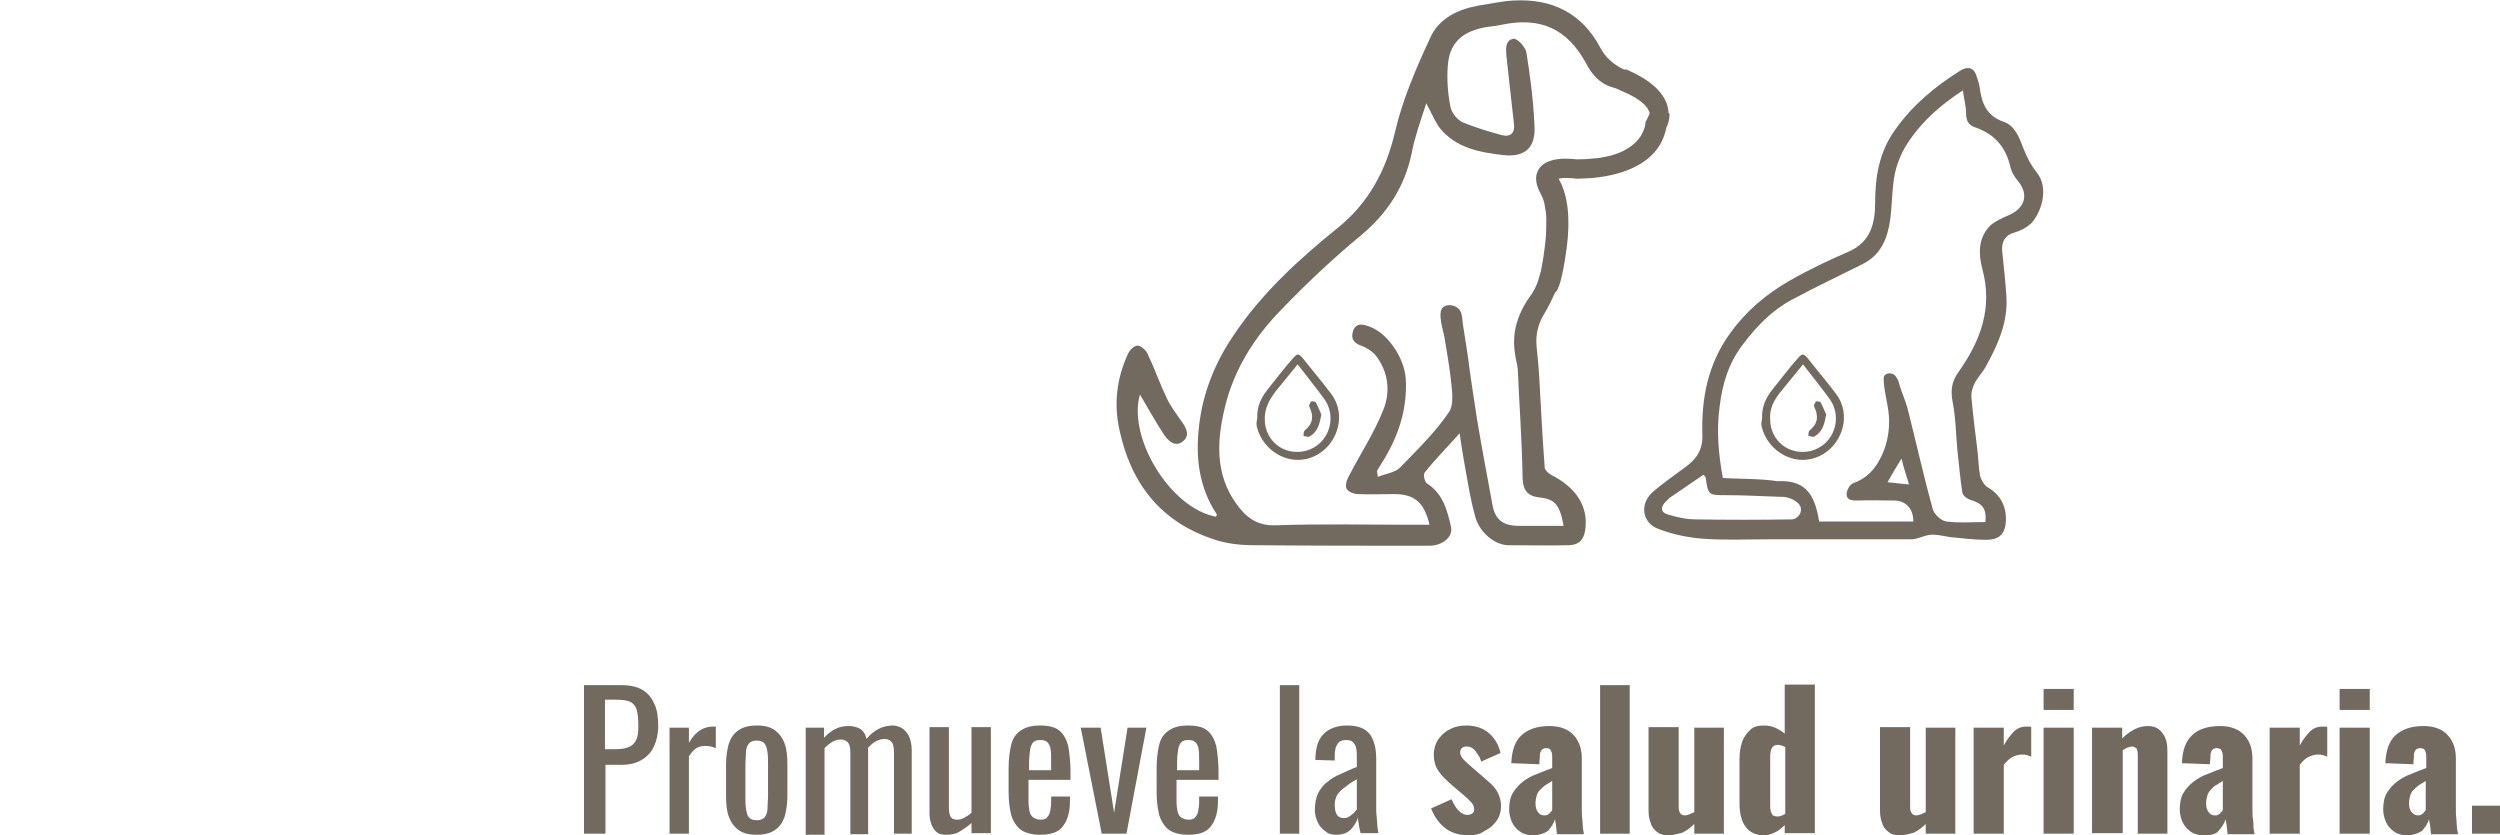 <?xml version="1.0" encoding="utf-8"?>
<!-- Generator: Adobe Illustrator 27.8.1, SVG Export Plug-In . SVG Version: 6.00 Build 0)  -->
<svg version="1.1" id="Capa_1" xmlns="http://www.w3.org/2000/svg" xmlns:xlink="http://www.w3.org/1999/xlink" x="0px" y="0px"
	 viewBox="0 0 464.5 155.2" style="enable-background:new 0 0 464.5 155.2;" xml:space="preserve">
<style type="text/css">
	.st0{fill:#726A5F;}
</style>
<g>
	<g>
		<path class="st0" d="M378.4,32c-1-1.2-1.8-2.8-2.4-4.3c-0.8-2.1-1.6-4.4-3.8-5.1c-3.3-1.2-4-3.6-4.4-6.5c-0.1-0.7-0.4-1.4-0.6-2.1
			c-0.6-1.7-1.9-1.6-3.1-0.8c-4.6,2.9-8.7,6.3-11.9,10.8c-3,4.1-3.8,8.7-3.8,13.7c0,3.7-0.8,7.2-4.8,9c-3.7,1.6-7.5,3.4-11,5.4
			c-4.4,2.5-8.2,5.7-11.2,9.9c-4.1,5.7-5.3,12.1-5.1,18.8c0.1,2.9-1.2,4.6-3.3,6.1c-2,1.5-4.1,2.9-6,4.6c-2.4,2.2-1.9,5.7,1.2,6.8
			c2.6,1,5.5,1.6,8.3,1.8c4.1,0.3,8.2,0.1,12.3,0.1c8.8,0,17.5,0,26.3,0c1.2,0,2.1-0.6,3.3-0.8c1.2-0.2,2.7,0.2,4,0.4
			c2.2,0.2,4.4,0.5,6.6,0.5c1.9,0,3.2-0.6,3.6-2.6c0.4-2.6-0.3-5.4-3.2-7.1c-0.7-0.4-1.3-1.4-1.5-2.2c-0.3-1.5-0.3-3.2-0.5-4.8
			c-0.4-3.2-0.8-6.4-1.1-9.7c-0.1-0.9,0.2-1.9,0.6-2.7c0.5-1,1.3-1.8,1.9-2.8c2.3-4.1,4.3-8.4,4-13.3c-0.2-2.9-0.5-5.7-0.8-8.5
			c-0.1-1.7,0.5-2.9,2.3-3.4c1.1-0.3,2.2-0.9,3.1-1.7C379.1,39.7,380.9,35.1,378.4,32z M332.9,96.5c-5.9,0.1-11.9,0.1-17.8,0
			c-1.8,0-3.5-0.4-5.2-0.9c-1.4-0.4-1.4-1.4-0.4-2.4c0.2-0.2,0.5-0.5,0.7-0.7c2.1-1.4,4.1-2.8,6.3-4.3c0.1,0.1,0.3,0.3,0.4,0.5
			c0.5,3.3,0.5,3.3,3.8,3.3s6.6,0.2,9.9,0.3c0.6,0,1.1,0,1.7,0.2c0.8,0.2,2.2,1,2.3,1.9C334.8,95.5,333.8,96.5,332.9,96.5z
			 M373.2,40c-1.2,0.5-2.5,1.1-3.4,1.9c-2.3,2.3-2.2,5.3-1.5,8c2,7.3-0.3,13.4-4.4,19.2c-1.3,1.8-1.5,3.4-1.1,5.6
			c0.6,3,0.6,6.1,0.9,9.1c0.3,2.6,0.5,5.2,0.9,7.7c0.1,0.6,0.9,1.2,1.6,1.4c2.2,0.7,2.9,1.6,2.7,4.1c-2.4,0-4.8,0.2-7.2-0.1
			c-1-0.1-2.3-1.3-2.6-2.3c-1.7-6.2-3.1-12.5-4.7-18.8c-0.4-1.5-1.1-2.9-1.5-4.4c-0.1-0.4-0.2-0.8-0.5-1.2c-0.2-0.4-0.5-0.7-1-0.8
			c-0.4-0.1-0.9,0-1.2,0.3c-0.3,0.3-0.2,0.8-0.2,1.3c0.2,2.5,1,4.8,1,7.3c0,2.3-0.5,4.6-1.5,6.6c-1.1,2.3-2.7,4-5.2,4.9
			c-0.6,0.2-1.2,1.3-1.2,2c0,1.1,0.9,1.2,1.9,1.2c2.3-0.1,4.6,0,6.9,0c2.2,0,3.6,1.5,3.6,3.9c-5.8,0-11.7,0-17.5,0
			c-0.9-5.7-3-7.7-7.8-7.5c-3.1-0.5-7.6-0.4-10.1-0.6c-0.8-4.4-1.2-8.7-0.6-13.2c0.5-4.3,1.7-8.2,4.4-11.7c2.5-3.3,5.3-6.2,9-8.2
			c4.3-2.3,8.7-4.4,13.1-6.6c3.5-1.7,4.7-4.8,5.2-8.3c0.4-2.9,0.3-5.9,0.9-8.7c0.5-2.2,1.5-4.4,2.8-6.2c2.5-3.6,5.8-6.5,9.8-9.1
			c0.2,1.6,0.6,2.9,0.6,4.3c0,1.2,0.4,2.1,1.5,2.5c3.6,1.2,5.8,3.5,6.7,7.3c0.2,1,0.8,2,1.5,2.8C377,36.2,376.2,38.7,373.2,40z
			 M354.7,90c-1.5-0.1-2.7-0.3-4-0.4c0.8-1.4,1.6-2.8,2.6-4.4C353.7,86.9,354.2,88.4,354.7,90z"/>
		<path class="st0" d="M310,20.9c0-0.4-0.1-0.8-0.2-1.3c-0.8-2.6-3.3-4.8-7.4-6.6c-0.2-0.1-0.5-0.1-0.7-0.1
			c-1.9-0.9-3.4-2.2-4.4-4.1c-3.4-6.4-9-9.1-16.1-8.7c-2.1,0.1-4.2,0.6-6.3,0.9c-4,0.7-7.6,2.4-9.2,6.1c-2.6,5.6-5.1,11.4-6.5,17.4
			c-1.7,7.2-4.9,13.2-10.6,17.8c-7.3,5.9-14.2,12.2-19.4,20c-3.4,5-5.7,10.6-6.4,16.7c-0.7,5.8-0.1,11.5,3.3,16.6
			c0,0.1-0.1,0.3-0.2,0.4c-8.5-1.6-16.4-14.7-14.1-22.7c1.5,2.5,2.9,5.1,4.5,7.5c0.8,1.2,2.2,2.4,3.6,1.1c1.3-1.1,0.4-2.6-0.5-3.8
			c-0.9-1.3-1.9-2.6-2.6-4.1c-1.3-2.7-2.3-5.6-3.6-8.3c-0.3-0.7-1.2-1.4-1.8-1.5c-0.6,0-1.5,0.8-1.8,1.5c-2.1,4.5-2.7,9.3-1.6,14.2
			c2.1,9.8,7.5,16.9,17.2,20.2c2.5,0.9,5.2,1.2,7.8,1.2c10.8,0.1,21.7,0.1,32.5,0.1c2.5,0,4.5-1.6,4.1-3.5c-0.7-3.1-1.5-6.2-4.5-8.1
			c-0.4-0.3-0.7-1.6-0.4-2c1.9-2.4,4.1-4.6,6.5-7.3c0.3,2.2,0.6,4,0.9,5.7c0.6,3.3,1.1,6.6,2,9.8c0.8,3,3.7,5.3,6.2,5.3
			c3.7,0,7.3,0.1,11,0c2.2,0,3.1-1.1,3.3-3.4c0.4-4.6-2.6-7.7-6.1-9.5c-0.6-0.3-1.5-1-1.5-1.6c-0.4-5.5-0.7-11-1-16.5
			c-0.1-2-0.3-3.9-0.5-5.9c-0.2-2.1,0.2-4,1.3-5.9c0.8-1.3,1.5-2.7,2.1-4.1c0.1-0.1,0.1-0.1,0.2-0.2c0.4-0.4,0.8-1.6,1.1-3
			c0.4-1.7,0.7-3.7,0.8-4.6c0.1-0.4,0.1-0.6,0.1-0.6c0.7-5.4,0.2-9.6-1.3-12.4c-0.1-0.1-0.1-0.3-0.2-0.4c0.4-0.1,1.3-0.2,2.1-0.1
			c0.3,0,0.7,0,1,0.1c0.1,0,0.1,0,0.2,0s1.1,0,2.5-0.1c4.3-0.3,12.8-1.9,14.2-9.4c0.3-0.5,0.6-1.4,0.6-2.6
			C310.1,21.2,310.1,21,310,20.9z M306,22.2c-0.2,0.3-0.3,0.5-0.3,0.8s-0.1,0.6-0.2,0.9c-0.6,1.9-2.1,3.2-3.8,4.1
			c-1.6,0.8-3.4,1.2-5,1.4c-0.1,0-0.2,0-0.3,0c-1.5,0.2-2.7,0.2-3.3,0.2c-0.1,0-0.2,0-0.2,0c-0.3,0-0.8-0.1-1.3-0.1
			c-1.8-0.1-4.4,0.1-5.6,1.8c-0.6,0.8-1,2.3,0.1,4.4c0.2,0.3,0.3,0.7,0.5,1c0.1,0.3,0.2,0.6,0.3,0.9c0.2,1,0.4,2,0.4,3.2
			c0,1.1,0,2.3-0.1,3.4c-0.2,2.4-0.6,4.6-0.9,6.2c-0.2,0.5-0.3,1.1-0.5,1.7c-0.3,0.9-0.7,1.8-1.2,2.5c-2.5,3.4-3.8,7-3.1,11.2
			c0.1,0.9,0.4,1.8,0.5,2.8c0.3,6.8,0.8,13.6,0.9,20.4c0.1,2.2,1.1,3.2,3,3.4c2.7,0.3,3.9,1,4.6,5.3c-2.8,0-5.6,0-8.3,0
			c-2.9,0-4.4-1.1-4.9-3.9c-1-5.4-2-10.7-2.9-16.1c-0.6-3.9-1.2-7.8-1.7-11.7c-0.3-1.9-0.6-3.8-0.9-5.8c-0.2-1.4,0-2.6-1.5-3.3
			c-0.7-0.3-1.6-0.3-2.2,0.2c-1.1,1,0.1,4.4,0.3,5.7c0.4,2.4,0.8,4.7,1.1,7.1c0.2,2.2,0.8,5.1-0.3,6.7c-2.6,3.8-5.9,7-9.1,10.3
			c-0.9,0.9-2.6,1.1-4.1,1.7c-0.1-0.9-0.2-1-0.1-1.2c0.2-0.3,0.4-0.7,0.6-1c3.1-4.8,5-10,4.7-15.9c-0.2-3.8-3.2-8.5-6.7-9.8
			c-1.1-0.4-2.5-0.9-3.1,0.8c-0.5,1.5,0.2,2.3,1.7,2.8c0.8,0.3,1.7,0.9,2.3,1.5c2.6,3.1,3,7,1.6,10.4c-1.7,4.3-4.3,8.2-6.4,12.3
			c-0.4,0.7-0.7,1.7-0.4,2.3c0.3,0.6,1.4,1,2.1,1c2.2,0.1,4.5,0,6.7,0c3.8,0,5.6,1.5,6.6,5.7c-1,0-1.9,0-2.8,0
			c-8.6,0-17.2-0.2-25.8,0.1c-3.5,0.1-5.5-1.5-7.3-4c-4-5.6-3.6-11.8-2.1-18c1.7-7,5.5-13,10.4-18c4.7-4.9,9.7-9.6,14.9-13.9
			c4.9-4.1,8.1-9,9.4-15.3c0.6-3.1,1.7-6.1,2.7-9.2c1,1.8,1.6,3.4,2.6,4.7c3,3.6,7.3,4.4,11.6,4.9c4.2,0.5,6.2-1.4,5.9-5.6
			c-0.2-4.5-0.8-9.1-1.5-13.5c-0.2-1-1.7-2.6-2.4-2.5c-1.6,0.3-1.4,1.9-1.3,3.3c0.5,4.2,0.9,8.4,1.4,12.6c0.2,1.8-0.9,2.4-2.3,2
			c-2.5-0.7-4.9-1.4-7.3-2.4c-1-0.5-2-1.8-2.2-2.8c-0.5-2.5-0.7-5.2-0.5-7.7c0.3-4,2.4-6.1,6.3-7c1.2-0.3,2.5-0.3,3.7-0.6
			c7.2-1.5,12.1,0.7,15.6,7c1.1,2.1,2.4,3.8,4.9,4.6c0.5,0.1,0.9,0.3,1.4,0.5c0.1,0.1,0.3,0.2,0.4,0.2c3.9,1.6,5,3.2,5.2,4.1
			C306.4,21.5,306,22.1,306,22.2z"/>
	</g>
	<g>
		<path class="st0" d="M233.5,79.2c1.1,4.8,6.6,8,11.4,5.2c3.7-2.2,5.2-7.3,2.6-11c-1.7-2.3-3.6-4.5-5.4-6.8c-0.8-0.9-1-1-1.8-0.1
			c-1.7,1.9-3.2,3.9-4.8,5.9c-1.2,1.5-2,3.2-1.9,5.3C233.5,78.2,233.4,78.7,233.5,79.2z M237.1,72.6c1.3-1.6,2.6-3.2,4-4.9
			c1.7,2.2,3.4,4.3,5,6.5c2.4,3.4,0.8,8.5-3.6,9.6c-4,0.9-7.4-1.9-7.5-5.7C234.9,75.8,235.9,74.2,237.1,72.6z"/>
		<path class="st0" d="M243.3,81.1c1.5-0.8,1.9-2.3,2.2-4.1c-0.3-0.6-0.6-1.5-1-2.2c-0.1-0.2-0.8-0.3-0.9-0.2
			c-0.2,0.3-0.5,0.8-0.3,1c0.8,1.7,0.7,3.1-0.9,4.4c-0.2,0.2-0.2,0.7-0.2,1C242.5,81,243,81.3,243.3,81.1z"/>
	</g>
	<g>
		<path class="st0" d="M327.3,79.2c1.1,4.8,6.6,8,11.4,5.2c3.7-2.2,5.2-7.3,2.6-11c-1.7-2.3-3.6-4.5-5.4-6.8c-0.8-0.9-1-1-1.8-0.1
			c-1.7,1.9-3.2,3.9-4.8,5.9c-1.2,1.5-2,3.2-1.9,5.3C327.3,78.2,327.2,78.7,327.3,79.2z M331,72.6c1.3-1.6,2.6-3.2,4-4.9
			c1.7,2.2,3.4,4.3,5,6.5c2.4,3.4,0.8,8.5-3.6,9.6c-4,0.9-7.4-1.9-7.5-5.7C328.7,75.8,329.7,74.2,331,72.6z"/>
		<path class="st0" d="M337.1,81.1c1.5-0.8,1.9-2.3,2.2-4.1c-0.3-0.6-0.6-1.5-1-2.2c-0.1-0.2-0.8-0.3-0.9-0.2
			c-0.2,0.3-0.5,0.8-0.3,1c0.8,1.7,0.7,3.1-0.9,4.4c-0.2,0.2-0.2,0.7-0.2,1C336.4,81,336.9,81.3,337.1,81.1z"/>
	</g>
</g>
<g>
	<path class="st0" d="M108.5,154.9v-27.6h6.9c1.7,0,3,0.3,4,0.9c1,0.6,1.7,1.5,2.2,2.6c0.5,1.1,0.7,2.5,0.7,4.1
		c0,1.5-0.3,2.7-0.8,3.8c-0.5,1.1-1.3,1.9-2.3,2.5c-1,0.6-2.2,0.9-3.7,0.9h-3v12.8H108.5z M112.4,139.2h1.8c1.1,0,2-0.1,2.6-0.4
		c0.6-0.2,1.1-0.7,1.4-1.3c0.3-0.6,0.4-1.5,0.4-2.6c0-1.3-0.1-2.3-0.3-3c-0.2-0.7-0.6-1.2-1.2-1.5c-0.6-0.3-1.6-0.4-2.9-0.4h-1.8
		V139.2z"/>
	<path class="st0" d="M124.4,154.9v-19.7h3.6v2.8c0.7-1.2,1.5-2,2.2-2.4c0.7-0.4,1.5-0.6,2.2-0.6c0.1,0,0.2,0,0.3,0
		c0.1,0,0.2,0,0.3,0v4c-0.3-0.1-0.6-0.2-0.9-0.3c-0.4-0.1-0.7-0.1-1.1-0.1c-0.6,0-1.1,0.1-1.6,0.4c-0.5,0.3-0.9,0.8-1.4,1.5v14.4
		H124.4z"/>
	<path class="st0" d="M140.6,155.1c-1.5,0-2.6-0.3-3.4-0.9c-0.8-0.6-1.4-1.4-1.8-2.5c-0.4-1.1-0.5-2.4-0.5-3.9v-5.7
		c0-1.5,0.2-2.8,0.5-3.9c0.4-1.1,0.9-1.9,1.8-2.5c0.8-0.6,2-0.9,3.4-0.9c1.5,0,2.6,0.3,3.4,0.9c0.8,0.6,1.4,1.4,1.8,2.5
		c0.4,1.1,0.5,2.4,0.5,3.9v5.7c0,1.5-0.2,2.8-0.5,3.9c-0.4,1.1-0.9,1.9-1.8,2.5C143.2,154.8,142,155.1,140.6,155.1z M140.6,152.4
		c0.7,0,1.2-0.2,1.5-0.6c0.3-0.4,0.5-0.9,0.5-1.6s0.1-1.4,0.1-2.1v-6.2c0-0.8,0-1.5-0.1-2.1s-0.2-1.2-0.5-1.6
		c-0.3-0.4-0.8-0.6-1.5-0.6c-0.7,0-1.2,0.2-1.5,0.6c-0.3,0.4-0.5,1-0.5,1.6s-0.1,1.4-0.1,2.1v6.2c0,0.7,0,1.4,0.1,2.1
		s0.2,1.2,0.5,1.6C139.4,152.2,139.9,152.4,140.6,152.4z"/>
	<path class="st0" d="M149.7,154.9v-19.7h3.4v1.9c0.7-0.8,1.4-1.3,2.2-1.7c0.8-0.4,1.6-0.5,2.5-0.5c0.7,0,1.4,0.2,2,0.5
		c0.6,0.4,1,1,1.2,1.9c0.7-0.9,1.5-1.5,2.3-1.9c0.8-0.4,1.7-0.6,2.6-0.6c0.6,0,1.2,0.2,1.7,0.5c0.5,0.3,0.9,0.8,1.3,1.5
		c0.3,0.7,0.5,1.6,0.5,2.6v15.5h-3.3v-15.2c0-1-0.2-1.6-0.5-1.9c-0.3-0.3-0.7-0.5-1.2-0.5c-0.5,0-1,0.1-1.6,0.4s-1,0.7-1.5,1.2
		c0,0.1,0,0.2,0,0.3s0,0.2,0,0.3v15.5h-3.3v-15.2c0-1-0.2-1.6-0.5-1.9c-0.3-0.3-0.7-0.5-1.2-0.5c-0.5,0-1,0.1-1.6,0.4
		c-0.5,0.3-1,0.7-1.5,1.2v16.1H149.7z"/>
	<path class="st0" d="M175.7,155.1c-0.8,0-1.4-0.2-1.8-0.6c-0.4-0.4-0.7-0.9-0.9-1.5c-0.2-0.6-0.3-1.2-0.3-1.9v-16h3.6V150
		c0,0.7,0.1,1.3,0.3,1.7s0.6,0.6,1.3,0.6c0.4,0,0.8-0.1,1.3-0.4c0.4-0.2,0.9-0.5,1.3-0.9v-15.9h3.6v19.7h-3.6v-1.9
		c-0.6,0.6-1.4,1.1-2.2,1.6S176.6,155.1,175.7,155.1z"/>
	<path class="st0" d="M193.3,155.1c-1.5,0-2.7-0.3-3.6-0.9c-0.8-0.6-1.4-1.5-1.8-2.7c-0.3-1.2-0.5-2.6-0.5-4.3v-4.5
		c0-1.7,0.2-3.2,0.5-4.4s0.9-2,1.8-2.6c0.9-0.6,2-0.9,3.5-0.9c1.7,0,2.9,0.3,3.7,1c0.8,0.7,1.3,1.7,1.6,2.9c0.2,1.3,0.4,2.8,0.4,4.6
		v1.6h-7.8v4c0,0.8,0.1,1.4,0.2,1.9c0.1,0.5,0.4,0.9,0.7,1.1c0.3,0.2,0.8,0.4,1.3,0.4c0.5,0,1-0.1,1.2-0.4c0.3-0.3,0.5-0.6,0.6-1.1
		s0.2-1.1,0.2-1.7V148h3.5v0.8c0,2-0.4,3.5-1.3,4.7C196.7,154.6,195.3,155.1,193.3,155.1z M191.1,143.1h4.2v-1.8
		c0-0.8,0-1.5-0.1-2.1c-0.1-0.6-0.3-1-0.6-1.3c-0.3-0.3-0.7-0.4-1.3-0.4c-0.6,0-1,0.1-1.3,0.4c-0.3,0.3-0.5,0.7-0.6,1.4
		c-0.1,0.6-0.2,1.5-0.2,2.7V143.1z"/>
	<path class="st0" d="M204.7,154.9l-3.9-19.7h3.7L207,151l2.5-15.8h3.5l-3.7,19.7H204.7z"/>
	<path class="st0" d="M220.8,155.1c-1.5,0-2.7-0.3-3.6-0.9c-0.8-0.6-1.4-1.5-1.8-2.7c-0.3-1.2-0.5-2.6-0.5-4.3v-4.5
		c0-1.7,0.2-3.2,0.5-4.4s0.9-2,1.8-2.6c0.9-0.6,2-0.9,3.5-0.9c1.7,0,2.9,0.3,3.7,1c0.8,0.7,1.3,1.7,1.6,2.9c0.2,1.3,0.4,2.8,0.4,4.6
		v1.6h-7.8v4c0,0.8,0.1,1.4,0.2,1.9c0.1,0.5,0.4,0.9,0.7,1.1c0.3,0.2,0.8,0.4,1.3,0.4c0.5,0,1-0.1,1.2-0.4c0.3-0.3,0.5-0.6,0.6-1.1
		s0.2-1.1,0.2-1.7V148h3.5v0.8c0,2-0.4,3.5-1.3,4.7C224.2,154.6,222.8,155.1,220.8,155.1z M218.6,143.1h4.2v-1.8
		c0-0.8,0-1.5-0.1-2.1c-0.1-0.6-0.3-1-0.6-1.3c-0.3-0.3-0.7-0.4-1.3-0.4c-0.6,0-1,0.1-1.3,0.4c-0.3,0.3-0.5,0.7-0.6,1.4
		c-0.1,0.6-0.2,1.5-0.2,2.7V143.1z"/>
	<path class="st0" d="M237.8,154.9v-27.6h3.6v27.6H237.8z"/>
	<path class="st0" d="M248.2,155.1c-0.8,0-1.5-0.2-2-0.7c-0.6-0.4-1.1-1-1.4-1.7c-0.3-0.7-0.5-1.4-0.5-2.2c0-1.2,0.2-2.3,0.6-3.1
		s1-1.6,1.7-2.1c0.7-0.6,1.5-1.1,2.5-1.5c0.9-0.4,1.9-0.9,3-1.3v-1.4c0-0.8,0-1.5-0.1-2s-0.3-0.9-0.6-1.2c-0.3-0.3-0.7-0.4-1.3-0.4
		c-0.5,0-0.9,0.1-1.2,0.3c-0.3,0.2-0.5,0.6-0.7,1c-0.1,0.4-0.2,0.9-0.2,1.5v1l-3.6-0.1c0-2.2,0.5-3.8,1.5-4.8c1-1,2.4-1.6,4.4-1.6
		c2,0,3.3,0.5,4.2,1.6c0.8,1.1,1.2,2.6,1.2,4.6v9c0,0.6,0,1.2,0.1,1.8c0,0.6,0.1,1.1,0.1,1.6c0.1,0.5,0.1,0.9,0.2,1.4h-3.3
		c-0.1-0.4-0.2-0.8-0.3-1.4c-0.1-0.6-0.2-1.1-0.2-1.5c-0.2,0.8-0.7,1.5-1.3,2.2C250.3,154.8,249.4,155.1,248.2,155.1z M249.7,152
		c0.4,0,0.7-0.1,1-0.3c0.3-0.2,0.6-0.4,0.9-0.7c0.2-0.3,0.4-0.5,0.5-0.6v-5.6c-0.6,0.3-1.1,0.6-1.6,1s-0.9,0.7-1.3,1
		c-0.4,0.4-0.7,0.7-0.9,1.2s-0.3,0.9-0.3,1.5c0,0.8,0.1,1.4,0.4,1.9C248.7,151.8,249.1,152,249.7,152z"/>
	<path class="st0" d="M273,155.2c-1.7,0-3.2-0.4-4.3-1.2c-1.1-0.8-2.1-2-2.8-3.8l3.8-1.7c0.4,0.9,0.8,1.6,1.3,2.1
		c0.5,0.5,1,0.8,1.6,0.8c0.4,0,0.8-0.1,1-0.3c0.2-0.2,0.3-0.4,0.3-0.7c0-0.5-0.2-1-0.6-1.4s-1.1-1.1-2.1-1.9l-1.4-1.2
		c-1-0.9-1.9-1.7-2.5-2.6c-0.6-0.8-0.9-1.9-0.9-3.1c0-1.1,0.3-2,0.8-2.8c0.6-0.8,1.3-1.5,2.2-1.9c0.9-0.5,1.9-0.7,3-0.7
		c1.6,0,3,0.4,4.1,1.3c1.1,0.9,1.9,2.1,2.3,3.8l-3.6,1.6c-0.1-0.4-0.3-0.9-0.6-1.3s-0.5-0.8-0.9-1.1s-0.7-0.4-1.2-0.4
		c-0.4,0-0.7,0.1-0.9,0.3c-0.2,0.2-0.3,0.5-0.3,0.8c0,0.4,0.2,0.9,0.7,1.4c0.5,0.5,1.2,1.1,2,1.8l1.4,1.2c0.6,0.5,1.1,1,1.7,1.5
		c0.5,0.5,1,1.1,1.3,1.8s0.5,1.4,0.5,2.2c0,1.1-0.3,2.1-0.9,2.9c-0.6,0.8-1.3,1.4-2.2,1.8C275,155,274,155.2,273,155.2z"/>
	<path class="st0" d="M284.9,155.2c-1,0-1.8-0.2-2.5-0.7c-0.7-0.5-1.2-1.1-1.5-1.8s-0.5-1.5-0.5-2.3c0-1.2,0.2-2.3,0.7-3.1
		c0.5-0.8,1.1-1.5,1.9-2.1c0.8-0.6,1.7-1.1,2.6-1.4c1-0.4,1.9-0.8,2.8-1.1v-2c0-0.3,0-0.6-0.1-0.9c-0.1-0.3-0.2-0.5-0.3-0.6
		c-0.2-0.1-0.4-0.2-0.7-0.2c-0.3,0-0.6,0.1-0.7,0.2c-0.2,0.1-0.3,0.3-0.4,0.6c-0.1,0.2-0.1,0.5-0.1,0.8l-0.1,1.4l-5.2-0.2
		c0.1-2.4,0.7-4.1,1.9-5.2s2.9-1.7,5.2-1.7c2,0,3.5,0.6,4.5,1.7s1.5,2.5,1.5,4.3v9.2c0,0.8,0,1.5,0.1,2.1c0,0.6,0.1,1.1,0.1,1.6
		c0.1,0.5,0.1,0.8,0.2,1.2h-5c-0.1-0.5-0.1-1.1-0.2-1.7s-0.2-1-0.2-1.1c-0.2,0.8-0.7,1.5-1.3,2.2
		C286.8,154.9,285.9,155.2,284.9,155.2z M286.9,151.5c0.2,0,0.4,0,0.6-0.1s0.4-0.2,0.5-0.4c0.2-0.2,0.3-0.3,0.4-0.5v-5.4
		c-0.5,0.3-0.9,0.6-1.3,0.8c-0.4,0.3-0.7,0.6-1,0.9c-0.3,0.3-0.5,0.7-0.6,1.1c-0.1,0.4-0.2,0.8-0.2,1.3c0,0.7,0.1,1.2,0.4,1.6
		C286,151.3,286.4,151.5,286.9,151.5z"/>
	<path class="st0" d="M297.3,154.9v-27.6h5.5v27.6H297.3z"/>
	<path class="st0" d="M309.9,155.2c-0.8,0-1.5-0.2-2-0.6s-1-0.9-1.2-1.7c-0.3-0.7-0.4-1.5-0.4-2.4v-15.4h5.6V150
		c0,0.5,0.1,0.8,0.3,1.1c0.2,0.3,0.5,0.4,0.9,0.4c0.2,0,0.5-0.1,0.8-0.2s0.6-0.3,0.9-0.4v-15.7h5.5v19.7h-5.5v-1.8
		c-0.7,0.7-1.4,1.2-2.2,1.6C311.5,155,310.7,155.2,309.9,155.2z"/>
	<path class="st0" d="M327.8,155.2c-1.5,0-2.6-0.5-3.4-1.5c-0.8-1-1.2-2.5-1.2-4.5V141c0-1.2,0.2-2.3,0.5-3.2
		c0.3-0.9,0.9-1.6,1.5-2.2s1.5-0.8,2.5-0.8c0.7,0,1.4,0.1,2.1,0.4c0.7,0.3,1.3,0.7,1.8,1.1v-9.1h5.6v27.6h-5.6v-1.5
		c-0.6,0.6-1.2,1.1-1.9,1.4S328.5,155.2,327.8,155.2z M330.2,151.7c0.2,0,0.4,0,0.7-0.1c0.3-0.1,0.5-0.2,0.8-0.4v-12.4
		c-0.2-0.1-0.5-0.2-0.7-0.3c-0.3-0.1-0.5-0.1-0.7-0.1c-0.5,0-0.9,0.2-1.1,0.6c-0.2,0.4-0.3,0.9-0.3,1.5v9.1c0,0.4,0,0.8,0.1,1.1
		s0.2,0.6,0.4,0.8C329.6,151.6,329.9,151.7,330.2,151.7z"/>
	<path class="st0" d="M352.9,155.2c-0.8,0-1.5-0.2-2-0.6s-1-0.9-1.2-1.7c-0.3-0.7-0.4-1.5-0.4-2.4v-15.4h5.6V150
		c0,0.5,0.1,0.8,0.3,1.1c0.2,0.3,0.5,0.4,0.9,0.4c0.2,0,0.5-0.1,0.8-0.2s0.6-0.3,0.9-0.4v-15.7h5.5v19.7h-5.5v-1.8
		c-0.7,0.7-1.4,1.2-2.2,1.6C354.6,155,353.7,155.2,352.9,155.2z"/>
	<path class="st0" d="M366.7,154.9v-19.7h5.6v3.3c0.6-1.1,1.3-2,1.9-2.6c0.6-0.6,1.4-0.9,2.3-0.9c0.2,0,0.3,0,0.5,0
		c0.1,0,0.3,0,0.4,0.1v5.5c-0.2-0.1-0.5-0.2-0.8-0.3c-0.3-0.1-0.6-0.1-1-0.1c-0.6,0-1.2,0.2-1.8,0.5c-0.5,0.3-1,0.8-1.5,1.4v12.8
		H366.7z"/>
	<path class="st0" d="M379.7,131.8V128h5.6v3.9H379.7z M379.7,154.9v-19.7h5.6v19.7H379.7z"/>
	<path class="st0" d="M388.7,154.9v-19.7h5.6v2c0.7-0.7,1.5-1.3,2.3-1.7s1.6-0.6,2.5-0.6c0.8,0,1.5,0.2,2,0.6s0.9,0.9,1.2,1.6
		c0.3,0.7,0.4,1.5,0.4,2.4v15.4h-5.5v-14.7c0-0.5-0.1-0.8-0.2-1.1c-0.2-0.2-0.5-0.4-0.9-0.4c-0.2,0-0.5,0.1-0.8,0.2
		s-0.6,0.3-0.9,0.5v15.4H388.7z"/>
	<path class="st0" d="M409.5,155.2c-1,0-1.8-0.2-2.5-0.7s-1.2-1.1-1.5-1.8s-0.5-1.5-0.5-2.3c0-1.2,0.2-2.3,0.7-3.1s1.1-1.5,1.9-2.1
		c0.8-0.6,1.7-1.1,2.6-1.4c1-0.4,1.9-0.8,2.8-1.1v-2c0-0.3,0-0.6-0.1-0.9c-0.1-0.3-0.2-0.5-0.3-0.6c-0.2-0.1-0.4-0.2-0.7-0.2
		s-0.6,0.1-0.7,0.2c-0.2,0.1-0.3,0.3-0.4,0.6c-0.1,0.2-0.1,0.5-0.1,0.8l-0.1,1.4l-5.2-0.2c0.1-2.4,0.7-4.1,1.9-5.2
		c1.1-1.1,2.9-1.7,5.2-1.7c2,0,3.5,0.6,4.5,1.7c1,1.1,1.5,2.5,1.5,4.3v9.2c0,0.8,0,1.5,0.1,2.1s0.1,1.1,0.1,1.6
		c0.1,0.5,0.1,0.8,0.2,1.2h-5c-0.1-0.5-0.1-1.1-0.2-1.7s-0.2-1-0.2-1.1c-0.2,0.8-0.7,1.5-1.3,2.2S410.5,155.2,409.5,155.2z
		 M411.5,151.5c0.2,0,0.4,0,0.6-0.1c0.2-0.1,0.4-0.2,0.5-0.4c0.2-0.2,0.3-0.3,0.4-0.5v-5.4c-0.5,0.3-0.9,0.6-1.3,0.8s-0.7,0.6-1,0.9
		s-0.5,0.7-0.6,1.1c-0.1,0.4-0.2,0.8-0.2,1.3c0,0.7,0.1,1.2,0.4,1.6C410.6,151.3,411,151.5,411.5,151.5z"/>
	<path class="st0" d="M421.7,154.9v-19.7h5.6v3.3c0.6-1.1,1.3-2,1.9-2.6c0.6-0.6,1.4-0.9,2.3-0.9c0.2,0,0.3,0,0.5,0
		c0.1,0,0.3,0,0.4,0.1v5.5c-0.2-0.1-0.5-0.2-0.8-0.3c-0.3-0.1-0.6-0.1-1-0.1c-0.6,0-1.2,0.2-1.8,0.5s-1,0.8-1.5,1.4v12.8H421.7z"/>
	<path class="st0" d="M434.7,131.8V128h5.6v3.9H434.7z M434.7,154.9v-19.7h5.6v19.7H434.7z"/>
	<path class="st0" d="M447.3,155.2c-1,0-1.8-0.2-2.5-0.7c-0.7-0.5-1.2-1.1-1.5-1.8s-0.5-1.5-0.5-2.3c0-1.2,0.2-2.3,0.7-3.1
		c0.5-0.8,1.1-1.5,1.9-2.1c0.8-0.6,1.7-1.1,2.6-1.4c1-0.4,1.9-0.8,2.8-1.1v-2c0-0.3,0-0.6-0.1-0.9c-0.1-0.3-0.2-0.5-0.3-0.6
		c-0.2-0.1-0.4-0.2-0.7-0.2c-0.3,0-0.6,0.1-0.7,0.2c-0.2,0.1-0.3,0.3-0.4,0.6c-0.1,0.2-0.1,0.5-0.1,0.8l-0.1,1.4l-5.2-0.2
		c0.1-2.4,0.7-4.1,1.9-5.2s2.9-1.7,5.2-1.7c2,0,3.5,0.6,4.5,1.7s1.5,2.5,1.5,4.3v9.2c0,0.8,0,1.5,0.1,2.1c0,0.6,0.1,1.1,0.1,1.6
		c0.1,0.5,0.1,0.8,0.2,1.2h-5c-0.1-0.5-0.1-1.1-0.2-1.7s-0.2-1-0.2-1.1c-0.2,0.8-0.7,1.5-1.3,2.2
		C449.1,154.9,448.3,155.2,447.3,155.2z M449.2,151.5c0.2,0,0.4,0,0.6-0.1s0.4-0.2,0.5-0.4c0.2-0.2,0.3-0.3,0.4-0.5v-5.4
		c-0.5,0.3-0.9,0.6-1.3,0.8c-0.4,0.3-0.7,0.6-1,0.9c-0.3,0.3-0.5,0.7-0.6,1.1c-0.1,0.4-0.2,0.8-0.2,1.3c0,0.7,0.1,1.2,0.4,1.6
		C448.4,151.3,448.8,151.5,449.2,151.5z"/>
	<path class="st0" d="M459.3,154.9v-5.2h5.2v5.2H459.3z"/>
</g>
</svg>
